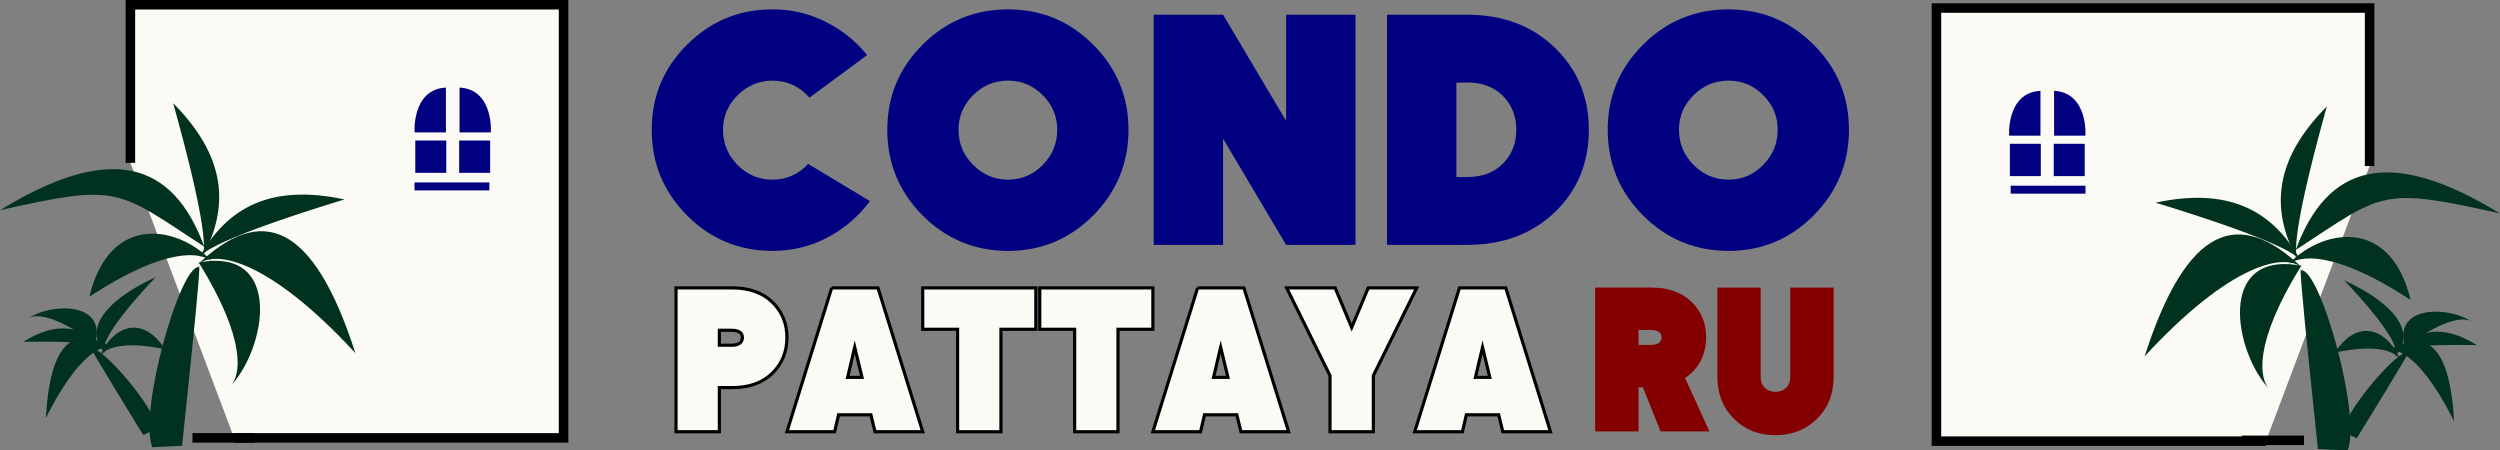 <?xml version="1.0" encoding="UTF-8"?>
<svg xmlns="http://www.w3.org/2000/svg" id="Layer_1" viewBox="0 0 789 142.17">
  <rect x="0" y="0" width="789" height="142.17" fill="#808080" stroke="none"/>
  <defs>
    <style>.cls-1,.cls-2{stroke-width:3px;}.cls-1,.cls-2,.cls-3{stroke:#000;stroke-miterlimit:10;}.cls-1,.cls-3{fill:#fbfaf5;}.cls-4{fill:#013220;}.cls-2{fill:none;}.cls-5{fill:#840000;}.cls-6{fill:navy;}</style>
  </defs>
  <polyline class="cls-1" points="41.16 51.38 41.16 1.5 177.86 1.5 177.86 138.2 73.88 138.2"></polyline>
  <g>
    <path class="cls-6" d="m216.84,14.1c7.43-7.43,16.42-11.14,26.97-11.14,5.9,0,11.46,1.29,16.67,3.88,5.21,2.59,9.6,6.1,13.18,10.55l-18.21,13.43c-3.12-3.58-7-5.37-11.64-5.37-4.25,0-7.91,1.53-11,4.58-3.08,3.05-4.63,6.7-4.63,10.95s1.53,8.01,4.58,11.09c3.05,3.08,6.73,4.63,11.04,4.63s8.26-1.66,11.24-4.98l19.5,11.74c-3.58,4.84-8.04,8.67-13.38,11.49-5.34,2.82-11.13,4.23-17.36,4.23-10.55,0-19.54-3.73-26.97-11.19-7.43-7.46-11.14-16.47-11.14-27.02s3.71-19.44,11.14-26.87Z"></path>
    <path class="cls-6" d="m291.17,14.1c7.43-7.43,16.42-11.14,26.97-11.14s19.44,3.72,26.87,11.14c7.43,7.43,11.14,16.39,11.14,26.87s-3.72,19.55-11.14,27.02c-7.43,7.46-16.39,11.19-26.87,11.19s-19.54-3.73-26.97-11.19c-7.43-7.46-11.14-16.47-11.14-27.02s3.71-19.44,11.14-26.87Zm15.92,37.91c3.05,3.12,6.73,4.68,11.04,4.68s7.89-1.54,10.95-4.63c3.05-3.08,4.58-6.78,4.58-11.09s-1.53-7.89-4.58-10.95c-3.05-3.05-6.7-4.58-10.95-4.58s-7.91,1.53-11,4.58c-3.08,3.05-4.63,6.7-4.63,10.95s1.53,7.99,4.58,11.04Z"></path>
    <path class="cls-6" d="m364.11,77.28V4.64h21.89l19.9,33.53V4.64h21.89v72.64h-21.89l-19.9-33.53v33.53h-21.89Z"></path>
    <path class="cls-6" d="m463.02,4.64c11.21,0,20.41,3.45,27.61,10.35,7.2,6.9,10.8,15.56,10.8,25.97s-3.58,19.15-10.75,26.02c-7.17,6.87-16.39,10.3-27.66,10.3h-25.27V4.64h25.27Zm-3.38,21.49v29.75h3.38c4.71,0,8.47-1.41,11.29-4.23,2.82-2.82,4.23-6.38,4.23-10.7s-1.41-7.88-4.23-10.7c-2.82-2.82-6.58-4.23-11.29-4.23l-3.38.1Z"></path>
    <path class="cls-6" d="m518.54,14.1c7.43-7.43,16.42-11.14,26.97-11.14s19.44,3.72,26.87,11.14c7.43,7.43,11.15,16.39,11.15,26.87s-3.72,19.55-11.15,27.02c-7.43,7.46-16.39,11.19-26.87,11.19s-19.54-3.73-26.97-11.19c-7.43-7.46-11.14-16.47-11.14-27.02s3.71-19.44,11.14-26.87Zm15.92,37.91c3.05,3.12,6.73,4.68,11.05,4.68s7.89-1.54,10.95-4.63c3.05-3.08,4.58-6.78,4.58-11.09s-1.53-7.89-4.58-10.95c-3.05-3.05-6.7-4.58-10.95-4.58s-7.91,1.53-11,4.58c-3.08,3.05-4.63,6.7-4.63,10.95s1.53,7.99,4.58,11.04Z"></path>
  </g>
  <g>
    <path class="cls-3" d="m231.07,90.86c5.35,0,9.57,1.49,12.66,4.48,3.09,2.99,4.63,6.72,4.63,11.19s-1.54,8.28-4.63,11.29c-3.09,3.01-7.31,4.51-12.66,4.51h-4.04v13.93h-13.68v-45.4h17.73Zm-.31,18.1c2.36,0,3.54-.81,3.54-2.43,0-1.53-1.18-2.3-3.54-2.3h-3.73v4.73h3.73Z"></path>
    <path class="cls-3" d="m262.47,90.86h14.62l14.12,45.4h-15.05l-1.31-5.35h-10.2l-1.24,5.35h-15.05l14.12-45.4Zm9.58,28.24l-2.3-9.52-2.24,9.52h4.54Z"></path>
    <path class="cls-3" d="m291.21,90.86h35.7v13.06h-11.01v32.34h-13.68v-32.34h-11.01v-13.06Z"></path>
    <path class="cls-3" d="m328.15,90.86h35.7v13.06h-11.01v32.34h-13.68v-32.34h-11.01v-13.06Z"></path>
    <path class="cls-3" d="m377.96,90.86h14.62l14.12,45.4h-15.05l-1.31-5.35h-10.2l-1.24,5.35h-15.05l14.12-45.4Zm9.58,28.24l-2.3-9.52-2.24,9.52h4.54Z"></path>
    <path class="cls-3" d="m421.37,90.86l5.22,12.5,5.22-12.5h15.3l-13.68,27.68v17.72h-13.68v-17.72l-13.68-27.68h15.3Z"></path>
    <path class="cls-3" d="m460.61,90.86h14.61l14.12,45.4h-15.05l-1.31-5.35h-10.2l-1.24,5.35h-15.05l14.12-45.4Zm9.58,28.24l-2.3-9.52-2.24,9.52h4.54Z"></path>
  </g>
  <g>
    <path class="cls-5" d="m521.16,90.76c5.35,0,9.57,1.49,12.66,4.48,3.09,2.99,4.63,6.72,4.63,11.19,0,2.7-.57,5.16-1.71,7.4-1.14,2.24-2.79,4.06-4.94,5.47l7.71,16.85h-15.42l-5.6-13.93h-1.37v13.93h-13.68v-45.4h17.72Zm-.31,18.1c2.36,0,3.54-.81,3.54-2.43,0-1.53-1.18-2.3-3.54-2.3h-3.73v4.73h3.73Z"></path>
    <path class="cls-5" d="m541.99,90.76h13.68v28.24c0,1.41.44,2.54,1.31,3.39.87.85,2.01,1.27,3.42,1.27,1.33,0,2.43-.42,3.3-1.27.87-.85,1.31-1.98,1.31-3.39v-28.24h13.68v28.24c0,5.35-1.75,9.74-5.25,13.18-3.5,3.44-7.89,5.16-13.15,5.16s-9.58-1.72-13.06-5.16c-3.48-3.44-5.22-7.84-5.22-13.18v-28.24Z"></path>
  </g>
  <g>
    <path class="cls-4" d="m63.71,81.37c9.09-16.49,7.37-32.23-9.06-48.81,9.29,33.31,10.89,46.5,9.06,48.81Z"></path>
    <path class="cls-4" d="m62.71,81.63c8.99-16.55,23.17-23.59,45.99-18.69-33.06,10.13-45.03,15.9-45.99,18.69Z"></path>
    <path class="cls-4" d="m62.18,83.71c20.27-19.6,36.73-13.51,49.98,27.74-27.04-29.37-44.51-33.01-49.98-27.74Z"></path>
    <path class="cls-4" d="m67.02,82.64c-9.96-10.97-32.24-16.18-38.81,10.99,24.27-15.91,35.44-14.16,38.81-10.99Z"></path>
    <path class="cls-4" d="m72.7,121.9c11.22-11.73,16.97-44.05-9.98-39.08,15.27,24.67,13.24,35.79,9.98,39.08Z"></path>
    <path class="cls-4" d="m57.49,140.69l-9.45.45c-4.29-11.64,8.77-57.26,14.66-56.85,1.51-5.81-5.39,57.06-5.21,56.4Z"></path>
    <path class="cls-4" d="m64.46,77.85c-9.89-26.94-29.55-32.91-64.46-11.51,37.83-8.5,36.73-6.6,64.46,11.51Z"></path>
  </g>
  <g>
    <path class="cls-4" d="m32.9,109.91c-7.04-7.27-15.12-8.57-25.55-2.03,17.84-.3,24.63.71,25.55,2.03Z"></path>
    <path class="cls-4" d="m35.94,110c-12.63-7.84-20.09-2.27-21.47,21.95,9.79-19.67,18.07-24.05,21.47-21.95Z"></path>
    <path class="cls-4" d="m33.29,111.54c-6.74-6.84-1.43-16.09,15.9-24.13-14.58,15.46-17.73,22.27-15.9,24.13Z"></path>
    <path class="cls-4" d="m31.47,112.77c2.62-7.79,12.25-15.21,20.68-2.52-14.7-3.11-19.69.16-20.68,2.52Z"></path>
    <path class="cls-4" d="m8.84,100.54c7.02-4.93,25.15-5.53,21.11,8.03-12.89-9.7-19.14-9.47-21.11-8.03Z"></path>
    <path class="cls-4" d="m45.2,137.3l4.43-2.09c-.88-6.88-17.98-26.55-20.57-24.9-2.11-2.54,16.38,27.27,16.14,26.99Z"></path>
  </g>
  <line class="cls-2" x1="80.36" y1="138.2" x2="60.75" y2="138.2"></line>
  <g>
    <rect class="cls-6" x="130.82" y="57.58" width="23.61" height="2.51"></rect>
    <rect class="cls-6" x="131.07" y="44.35" width="9.77" height="10.2"></rect>
    <rect class="cls-6" x="144.92" y="44.35" width="9.77" height="10.2"></rect>
    <path class="cls-6" d="m140.73,41.78h-9.85c-.04.82-1.23-13.59,9.85-14.14v14.14Z"></path>
    <path class="cls-6" d="m145.03,41.78h9.85c.04.82,1.23-13.59-9.85-14.14v14.14Z"></path>
  </g>
  <polyline class="cls-1" points="747.84 52.41 747.84 2.53 611.14 2.53 611.14 139.23 715.12 139.23"></polyline>
  <g>
    <path class="cls-4" d="m725.29,82.4c-9.09-16.49-7.37-32.23,9.06-48.81-9.29,33.31-10.89,46.5-9.06,48.81Z"></path>
    <path class="cls-4" d="m726.29,82.65c-8.99-16.55-23.17-23.59-45.99-18.69,33.06,10.13,45.03,15.9,45.99,18.69Z"></path>
    <path class="cls-4" d="m726.82,84.73c-20.27-19.6-36.73-13.51-49.98,27.74,27.04-29.37,44.51-33.01,49.98-27.74Z"></path>
    <path class="cls-4" d="m721.98,83.67c9.96-10.97,32.24-16.18,38.81,10.99-24.27-15.91-35.44-14.16-38.81-10.99Z"></path>
    <path class="cls-4" d="m716.3,122.93c-11.22-11.73-16.97-44.05,9.98-39.08-15.27,24.67-13.24,35.79-9.98,39.08Z"></path>
    <path class="cls-4" d="m731.51,141.72l9.45.45c4.29-11.64-8.77-57.26-14.66-56.85-1.51-5.81,5.39,57.06,5.21,56.4Z"></path>
    <path class="cls-4" d="m724.54,78.88c9.89-26.94,29.55-32.91,64.46-11.51-37.83-8.5-36.73-6.6-64.46,11.51Z"></path>
  </g>
  <g>
    <path class="cls-4" d="m756.1,110.94c7.04-7.27,15.12-8.57,25.55-2.03-17.84-.3-24.63.71-25.55,2.03Z"></path>
    <path class="cls-4" d="m753.06,111.03c12.63-7.84,20.09-2.27,21.47,21.95-9.79-19.67-18.07-24.05-21.47-21.95Z"></path>
    <path class="cls-4" d="m755.71,112.57c6.74-6.84,1.43-16.09-15.9-24.13,14.58,15.46,17.73,22.27,15.9,24.13Z"></path>
    <path class="cls-4" d="m757.53,113.8c-2.62-7.79-12.25-15.21-20.68-2.52,14.7-3.11,19.69.16,20.68,2.52Z"></path>
    <path class="cls-4" d="m780.16,101.57c-7.02-4.93-25.15-5.53-21.11,8.03,12.89-9.7,19.14-9.47,21.11-8.03Z"></path>
    <path class="cls-4" d="m743.8,138.33l-4.43-2.09c.88-6.88,17.98-26.55,20.57-24.9,2.11-2.54-16.38,27.27-16.14,26.99Z"></path>
  </g>
  <g>
    <rect class="cls-6" x="634.57" y="58.61" width="23.61" height="2.51"></rect>
    <rect class="cls-6" x="648.16" y="45.38" width="9.77" height="10.2"></rect>
    <rect class="cls-6" x="634.31" y="45.38" width="9.77" height="10.2"></rect>
    <path class="cls-6" d="m648.27,42.81h9.85c.04.82,1.23-13.59-9.85-14.14v14.14Z"></path>
    <path class="cls-6" d="m643.97,42.81h-9.85c-.04.82-1.23-13.59,9.85-14.14v14.14Z"></path>
  </g>
  <line class="cls-2" x1="727.15" y1="138.97" x2="707.54" y2="138.97"></line>
</svg>
